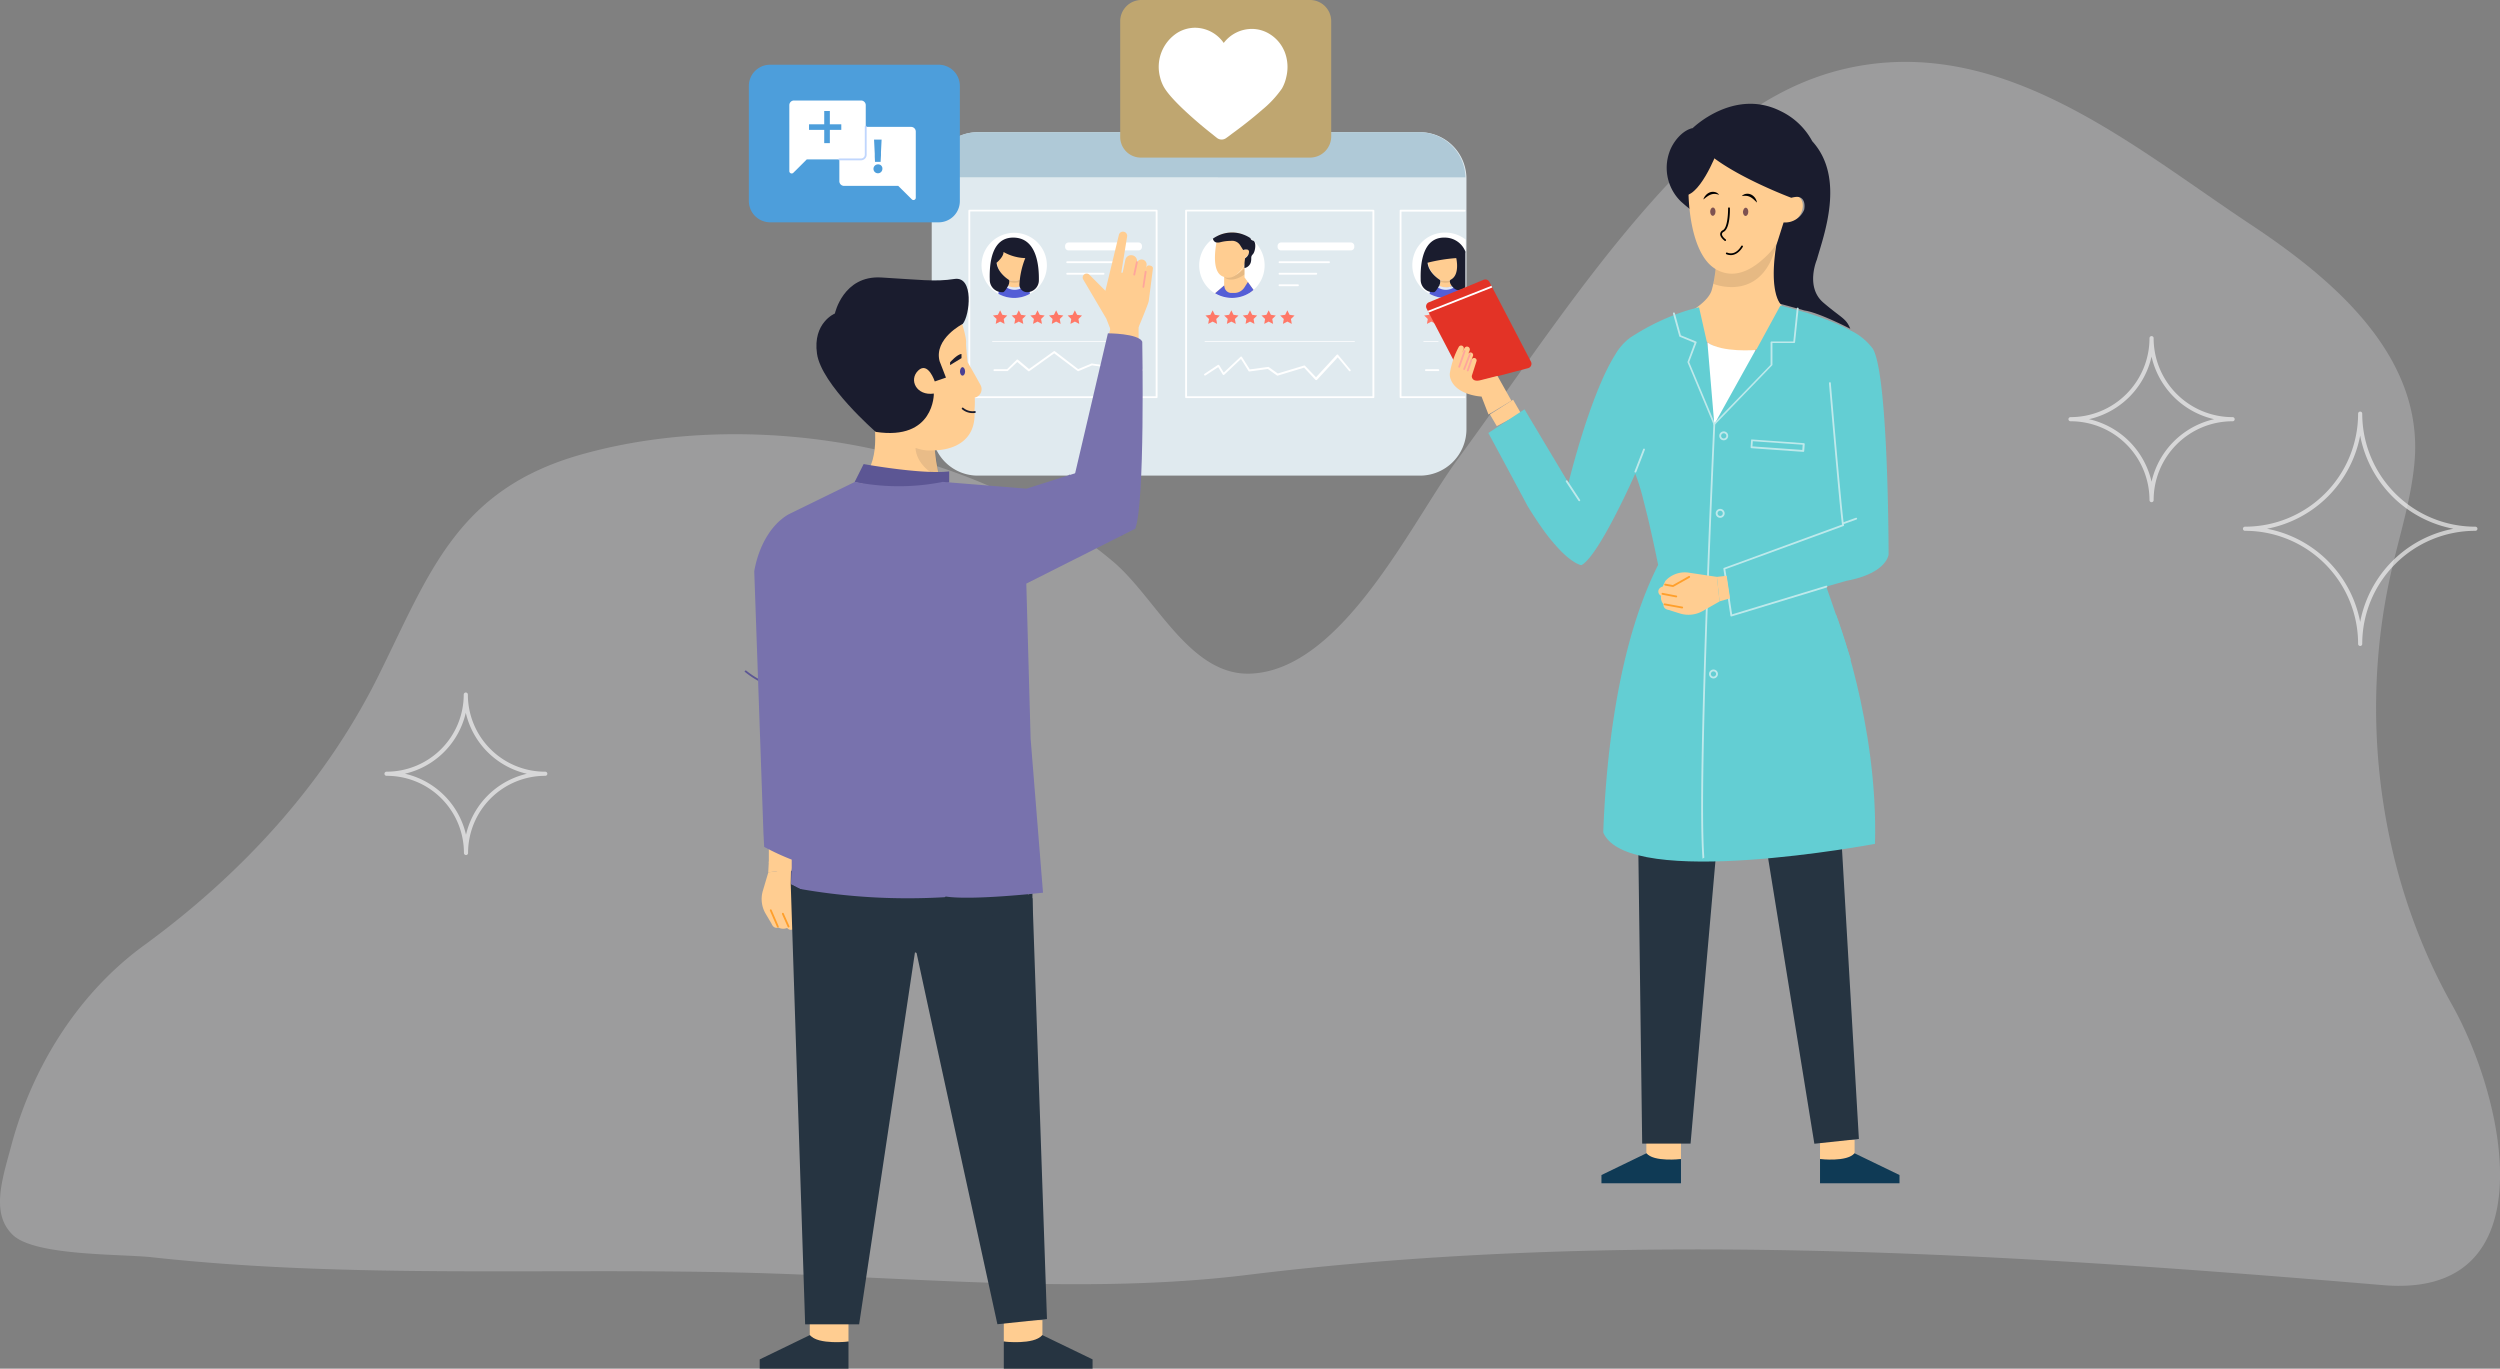 <svg xmlns="http://www.w3.org/2000/svg" viewBox="0 0 605.2 331.33"><rect x="0" y="0" width="605.2" height="331.33" fill="#808080" stroke="none"/><defs><style>.cls-1{fill:#f0f3f7;opacity:0.25;}.cls-2,.cls-24{fill:#ffcd91;}.cls-3{fill:#ff9f2b;}.cls-4{fill:#e0eaef;}.cls-5{fill:#afc9d7;}.cls-6,.cls-7{fill:#fff;}.cls-16,.cls-21,.cls-24,.cls-27,.cls-28,.cls-6{fill-rule:evenodd;}.cls-8{fill:#ffcec8;}.cls-9{fill:#1a1c2e;}.cls-10{opacity:0.1;}.cls-11{fill:#545ed6;}.cls-12{fill:#ff7867;}.cls-13{fill:#e0e8f9;}.cls-14,.cls-16{fill:#4d9edb;}.cls-15{fill:#c0d6fd;}.cls-17{fill:#bfa670;}.cls-18{fill:#63ced3;}.cls-19,.cls-21{fill:#bee9eb;}.cls-20{fill:#7e5251;}.cls-22{fill:#e33326;}.cls-23{fill:#ffa69c;}.cls-25{fill:#5c5694;}.cls-26{fill:#493f93;}.cls-27,.cls-30{fill:#263441;}.cls-28,.cls-31{fill:#7872ad;}.cls-29{fill:#0f3a55;}.cls-32{opacity:0.6;}.cls-33{fill:none;stroke:#fff;stroke-linecap:round;stroke-linejoin:round;}</style></defs><title>Asset 21</title><g id="Layer_2" data-name="Layer 2"><g id="Layer_1-2" data-name="Layer 1"><path class="cls-1" d="M1.52,297a9.48,9.48,0,0,0,1.63,2c5.37,5.08,26.3,4.55,33.55,5.35,47.55,5.24,95.47,2.56,143.19,3.73,39.8,1,82.36,5.44,122,.56,91-11.19,184-5.2,275,2.47,40,3.36,29.76-44.65,16.69-67.89-17.62-31.32-22.66-69.79-14.72-104.73,2-8.86,4.85-17.59,5.65-26.65,2.28-25.94-20.15-44.55-39.72-57.53C517,35.88,486.74,10,450.92,15.81c-21.2,3.44-36.57,16.84-50.44,32.29C383,67.63,368.48,89.88,353,111c-11.3,15.35-28,51.2-50.27,52.07-14.68.57-22.88-18.32-33.22-27.08-33.19-28.07-87-37.71-128.67-26-30.37,8.51-36.89,28.82-49.43,54-13,26-32.95,47.59-56.33,64.7C19,240.32,7.86,258.18,2.75,277.25.86,284.34-1.67,291.8,1.52,297Z"/><polygon class="cls-2" points="186.12 208.53 185.97 211.17 191.89 210.44 191.61 208.09 186.12 208.53"/><path class="cls-2" d="M186,211.17l-1.33,4.48a7,7,0,0,0,.67,5.53l1.43,2.42c.61,1.44,1.65.92,1.65.92a2.36,2.36,0,0,0,2.13.11,1.12,1.12,0,0,0,1.62.2,1.46,1.46,0,0,0,.46-1.07l1.2-.93a6.34,6.34,0,0,0,.6-6.09l-2.51-6.3Z"/><path class="cls-3" d="M189.43,221a.21.21,0,0,1,.29.11l1.38,3.1a.23.23,0,0,1-.12.3.22.22,0,0,1-.29-.11l-1.38-3.1v-.05A.21.21,0,0,1,189.43,221Z"/><path class="cls-3" d="M186.5,220.15a.22.22,0,0,1,.29.12l1.71,3.95a.22.22,0,0,1-.12.29.21.21,0,0,1-.29-.12l-1.71-3.94,0,0A.24.24,0,0,1,186.5,220.15Z"/><path class="cls-3" d="M191.94,221.29,193.2,217a.21.21,0,0,1,.27-.15.23.23,0,0,1,.16.28l-1.24,4.2.73,1.69a.22.22,0,0,1-.12.29.23.23,0,0,1-.3-.12l-.76-1.75v0A.25.25,0,0,1,191.94,221.29Z"/><path class="cls-4" d="M343.68,115.14H236.83A11.16,11.16,0,0,1,225.55,104V43.26A11.26,11.26,0,0,1,236.83,32H343.68A11.26,11.26,0,0,1,355,43.26V103.9A11.26,11.26,0,0,1,343.68,115.14Z"/><path class="cls-5" d="M354.75,42.93A11.19,11.19,0,0,0,343.47,32H236.76a11.19,11.19,0,0,0-11.28,10.91Z"/><path class="cls-6" d="M287.36,95.92h44.88V51.19H287.36Zm45.11.45H287.13a.23.23,0,0,1-.23-.23V51a.22.22,0,0,1,.23-.22h45.34a.23.23,0,0,1,.23.22V96.14A.23.23,0,0,1,332.47,96.37Z"/><path class="cls-7" d="M306.14,64.22a7.92,7.92,0,1,1-12.56-6.39,7.58,7.58,0,0,1,1.3-.75,7.78,7.78,0,0,1,3.34-.74,7.67,7.67,0,0,1,2.6.44,7.78,7.78,0,0,1,1.87.93A7.89,7.89,0,0,1,306.14,64.22Z"/><path class="cls-8" d="M296.3,66.86v-.13S296.09,66.81,296.3,66.86Z"/><path class="cls-2" d="M303.43,70.15a7.9,7.9,0,0,1-1,.75l-8.29.06,2.2-1.84a.74.74,0,0,1,0-.3l0-1.73v-.23a6.94,6.94,0,0,0,1.52,0c2.3-.18,3.3-2.62,3.42-2.92,0,0,0,0,0,0h0v1h0v2.22Z"/><path class="cls-2" d="M302.43,60.79a1.56,1.56,0,0,1-.45,1.12l-.05.06a3.79,3.79,0,0,1-.38.36l-.08.06-.05,0,0,1.18s-.06.17-.19.45v0a6.17,6.17,0,0,1-2.09,2.56,2.56,2.56,0,0,1-.39.22l-.24.11a3.5,3.5,0,0,1-2.22.11h0c-2.88-.78-2.21-6.13-1.81-8.31.1-.57.19-.93.19-.93a4.59,4.59,0,0,1,.24-.74,7.78,7.78,0,0,1,3.34-.74,7.67,7.67,0,0,1,2.6.44l.13,3.81.2-.08.05,0,.13-.05.12,0,.07,0h.05C302,60.29,302.38,60.31,302.43,60.79Z"/><path class="cls-9" d="M303.29,61.55c-.64.68-.21.86-.51,2a2,2,0,0,1-1.52,1.35v0a7.12,7.12,0,0,1,0-.8v-.16s0,0,0,0a10.51,10.51,0,0,1,.17-1.47l.05,0,.08-.06.07-.06a1.78,1.78,0,0,0,.31-.3l.05-.06a1.77,1.77,0,0,0,.37-1,.52.52,0,0,0-.51-.58l-.27,0h-.05l-.07,0-.12,0-.13.05-.05,0-.2.08-.7-1.1a2.31,2.31,0,0,0-2.32-1.13,10.17,10.17,0,0,0-2.46.31,2.54,2.54,0,0,1-1,.08,1,1,0,0,1-.67-.46,1.49,1.49,0,0,1-.2-.46,7.58,7.58,0,0,1,1.3-.75,7.78,7.78,0,0,1,3.34-.74,7.67,7.67,0,0,1,2.6.44,7.78,7.78,0,0,1,1.87.93.73.73,0,0,0,.57.57C304.22,58.45,303.92,60.88,303.29,61.55Z"/><g class="cls-10"><path d="M296.26,67.06a2.92,2.92,0,0,0,2.5-.21,9,9,0,0,0,2.5-1.94v1.53S298.35,68.76,296.26,67.06Z"/></g><path class="cls-11" d="M302.08,68.27l-.83,1.31a2.9,2.9,0,0,1-2.44,1.34h-.72a1.68,1.68,0,0,1-1.65-1.33l-.1-.48L294.16,71h0a8,8,0,0,0,8.29-.07,10.77,10.77,0,0,0,1-.75Z"/><path class="cls-7" d="M327,60.62H310.13a.84.84,0,0,1-.85-.84v-.24a.85.85,0,0,1,.85-.84H327a.85.85,0,0,1,.85.84v.24A.84.84,0,0,1,327,60.62Z"/><path class="cls-7" d="M321.72,63.7H309.8a.23.23,0,1,1,0-.45h11.92a.22.22,0,0,1,.22.22A.22.22,0,0,1,321.72,63.7Z"/><path class="cls-7" d="M318.58,66.49H309.8a.23.23,0,1,1,0-.45h8.78a.23.23,0,1,1,0,.45Z"/><path class="cls-7" d="M314.2,69.28h-4.4a.23.23,0,1,1,0-.45h4.4a.22.22,0,0,1,.22.22A.22.22,0,0,1,314.2,69.28Z"/><path class="cls-7" d="M318.58,92a.28.28,0,0,1-.16-.07L315.69,89l-6.34,1.92a.24.24,0,0,1-.2,0l-2.24-1.6-4.44.61a.25.25,0,0,1-.23-.11l-1.83-2.92-4.05,3.82a.31.31,0,0,1-.19.06.23.23,0,0,1-.16-.11l-1.11-1.79-3.06,2a.24.24,0,0,1-.32-.06.22.22,0,0,1,.06-.31l3.26-2.18a.21.21,0,0,1,.17,0,.25.25,0,0,1,.15.1l1.09,1.76,4.05-3.81a.2.2,0,0,1,.18-.06.21.21,0,0,1,.17.1l1.9,3,4.39-.59a.22.22,0,0,1,.16,0l2.23,1.58,6.36-1.92a.22.22,0,0,1,.23.06l2.66,2.78,5-5.43a.21.21,0,0,1,.17-.08A.25.25,0,0,1,324,86l2.91,3.5a.21.21,0,0,1,0,.31.22.22,0,0,1-.32,0l-2.75-3.3-5,5.42A.21.21,0,0,1,318.58,92Z"/><path class="cls-7" d="M327.89,82.78H291.71a.08.08,0,0,1-.09-.09.09.09,0,0,1,.09-.09h36.18a.1.1,0,0,1,.09.09A.09.09,0,0,1,327.89,82.78Z"/><polygon class="cls-12" points="293.55 75.13 294.09 76.21 295.29 76.38 294.43 77.22 294.63 78.41 293.55 77.85 292.48 78.41 292.68 77.22 291.82 76.38 293.02 76.21 293.55 75.13"/><polygon class="cls-12" points="298.08 75.13 298.61 76.21 299.81 76.38 298.94 77.22 299.15 78.41 298.08 77.85 297 78.41 297.21 77.22 296.34 76.38 297.54 76.21 298.08 75.13"/><polygon class="cls-12" points="302.6 75.13 303.13 76.21 304.34 76.38 303.47 77.22 303.67 78.41 302.6 77.85 301.53 78.41 301.73 77.22 300.86 76.38 302.06 76.21 302.6 75.13"/><polygon class="cls-12" points="307.12 75.13 307.66 76.21 308.85 76.38 307.99 77.22 308.19 78.41 307.12 77.85 306.05 78.41 306.25 77.22 305.38 76.38 306.58 76.21 307.12 75.13"/><polygon class="cls-12" points="311.64 75.13 312.18 76.21 313.38 76.38 312.51 77.22 312.71 78.41 311.64 77.85 310.57 78.41 310.78 77.22 309.9 76.38 311.11 76.21 311.64 75.13"/><path class="cls-7" d="M253.43,64.22a7.82,7.82,0,0,1-2.7,5.93,7.9,7.9,0,0,1-1,.75l-.41.23a7.83,7.83,0,0,1-3.8,1,7.92,7.92,0,0,1-3.84-1l-.24-.14a7.87,7.87,0,0,1-.56-13.14,7.58,7.58,0,0,1,1.3-.75,7.93,7.93,0,0,1,5.95-.3,7.85,7.85,0,0,1,5.3,7.44Z"/><path class="cls-11" d="M249.32,71.13a7.83,7.83,0,0,1-3.8,1,7.92,7.92,0,0,1-3.84-1l.39-2.19,7,.2Z"/><path class="cls-2" d="M249.65,63.6c0,1.3-1,2.59-2,3.56a3.12,3.12,0,0,1-4.32,0,5.48,5.48,0,0,1-2-3.56c0-2.65,1.87-4.79,4.19-4.79S249.65,61,249.65,63.6Z"/><path class="cls-2" d="M244.23,67.77a2.1,2.1,0,0,1-.3,1.51l.42.19a2.8,2.8,0,0,0,2.59-.15l.36-.18a2.59,2.59,0,0,1-.37-1.48A3.63,3.63,0,0,1,244.23,67.77Z"/><path class="cls-13" d="M247.35,69.14a3.63,3.63,0,0,1-3.39,0h0a.12.12,0,0,0-.17.06,1.64,1.64,0,0,1-.12.22.12.12,0,0,0,0,.18l.27.14a3.63,3.63,0,0,0,3.39,0l.26-.14a.12.12,0,0,0,0-.19,1.51,1.51,0,0,1-.14-.21A.13.13,0,0,0,247.35,69.14Z"/><path class="cls-9" d="M242.93,61a11.31,11.31,0,0,0,5.27,1.48,20.1,20.1,0,0,0-1.42,6.39,1.84,1.84,0,0,0,1.84,1.86,2.87,2.87,0,0,0,2.87-2.79c.07-3.83-.6-10.25-6-10.42s-6,6.13-5.89,10.09a3,3,0,0,0,3.21,3.12c.37,0,1-1.09,1.28-1.63a1.72,1.72,0,0,0,.23-.8,1.54,1.54,0,0,0-.06-.53s-2.75-1.64-3-4.17C241.27,63.6,243,62.15,242.93,61Z"/><g class="cls-10"><path d="M244.29,68.2a3.65,3.65,0,0,0,2.52.06l.05-.56a3,3,0,0,1-1.4.29,6.27,6.27,0,0,1-1.23-.22Z"/></g><path class="cls-6" d="M234.88,95.92h44.89V51.19H234.88Zm45.12.45H234.65a.22.22,0,0,1-.22-.23V51a.22.22,0,0,1,.22-.22H280a.22.22,0,0,1,.22.22V96.14A.22.22,0,0,1,280,96.37Z"/><path class="cls-7" d="M275.6,60.62H258.69a.84.84,0,0,1-.85-.84v-.24a.85.85,0,0,1,.85-.84H275.6a.85.85,0,0,1,.85.84v.24A.84.84,0,0,1,275.6,60.62Z"/><path class="cls-7" d="M270.27,63.7H258.35a.22.22,0,0,1-.22-.23.22.22,0,0,1,.22-.22h11.92a.23.23,0,1,1,0,.45Z"/><path class="cls-7" d="M267.15,66.49h-8.8a.22.22,0,0,1-.22-.23.22.22,0,0,1,.22-.22h8.8a.22.22,0,0,1,.22.22A.22.22,0,0,1,267.15,66.49Z"/><path class="cls-7" d="M276.45,82.78H240.27a.09.09,0,0,1-.09-.09.1.1,0,0,1,.09-.09h36.18a.11.11,0,0,1,.09.09A.1.1,0,0,1,276.45,82.78Z"/><polygon class="cls-12" points="242.11 75.13 242.65 76.21 243.85 76.38 242.98 77.22 243.18 78.41 242.11 77.85 241.04 78.41 241.25 77.22 240.37 76.38 241.57 76.21 242.11 75.13"/><polygon class="cls-12" points="246.63 75.13 247.17 76.21 248.37 76.38 247.5 77.22 247.71 78.41 246.63 77.85 245.56 78.41 245.76 77.22 244.9 76.38 246.09 76.21 246.63 75.13"/><polygon class="cls-12" points="251.16 75.13 251.69 76.21 252.89 76.38 252.02 77.22 252.23 78.41 251.16 77.85 250.08 78.41 250.29 77.22 249.42 76.38 250.62 76.21 251.16 75.13"/><polygon class="cls-12" points="255.67 75.13 256.21 76.21 257.42 76.38 256.55 77.22 256.75 78.41 255.67 77.85 254.61 78.41 254.81 77.22 253.94 76.38 255.14 76.21 255.67 75.13"/><polygon class="cls-12" points="260.2 75.13 260.74 76.21 261.93 76.38 261.07 77.22 261.27 78.41 260.2 77.85 259.13 78.41 259.33 77.22 258.46 76.38 259.66 76.21 260.2 75.13"/><path class="cls-7" d="M276.45,89.83a.23.23,0,0,1-.2-.11l-1.19-2-4,1.64a.21.21,0,0,1-.11,0l-6.59-.91-3.24,1.38a.24.24,0,0,1-.23,0l-5.69-4.29-6,4.3a.23.23,0,0,1-.28,0l-2.66-2.21L244,89.76a.18.18,0,0,1-.15.07h-3.07a.23.23,0,1,1,0-.45h3l2.35-2.29a.24.24,0,0,1,.3,0l2.67,2.24,6-4.3a.2.2,0,0,1,.26,0L261,89.35,264.23,88a.2.2,0,0,1,.11,0l6.59.91,4.15-1.69a.2.2,0,0,1,.27.09l1.29,2.2a.22.22,0,0,1-.08.31A.2.2,0,0,1,276.45,89.83Z"/><path class="cls-7" d="M354.81,58l-.43-.32a8,8,0,0,0-4.46-1.37A7.87,7.87,0,0,0,345.84,71l.23.14a8,8,0,0,0,3.85,1,7.86,7.86,0,0,0,3.8-1c.14-.07.27-.15.4-.23s.47-.32.69-.49Z"/><path class="cls-11" d="M353.72,71.13a7.86,7.86,0,0,1-3.8,1,8,8,0,0,1-3.85-1l.4-2.19,7,.2Z"/><path class="cls-2" d="M354.05,63.6c0,1.3-1,2.59-2,3.56a3.12,3.12,0,0,1-4.32,0c-1-1-2-2.26-2-3.56,0-2.65,1.88-4.79,4.19-4.79A4.52,4.52,0,0,1,354.05,63.6Z"/><path class="cls-2" d="M348.63,67.77a2.1,2.1,0,0,1-.3,1.51l.41.19a2.8,2.8,0,0,0,2.59-.15l.37-.18a2.59,2.59,0,0,1-.37-1.48A3.63,3.63,0,0,1,348.63,67.77Z"/><path class="cls-13" d="M351.74,69.14a3.61,3.61,0,0,1-3.38,0h0a.12.12,0,0,0-.18.06l-.11.22a.12.12,0,0,0,0,.18l.27.14a3.61,3.61,0,0,0,3.38,0l.27-.14a.13.13,0,0,0,0-.19,1.6,1.6,0,0,1-.13-.21A.14.14,0,0,0,351.74,69.14Z"/><path class="cls-9" d="M354.81,61.07a5.35,5.35,0,0,0-5-3.55c-5.33-.18-6,6.13-5.89,10.09a3,3,0,0,0,3.21,3.12c.37,0,1-1.09,1.28-1.63a1.74,1.74,0,0,0,.24-.8,1.54,1.54,0,0,0-.06-.53s-2.75-1.64-3-4.17a39.25,39.25,0,0,1,6.94-1.12s.95,4-1.27,5.18c-.92.47.66,2.56,1.69,2.56a2.82,2.82,0,0,0,1.79-.65v-8.5Z"/><g class="cls-10"><path d="M348.69,68.2a3.18,3.18,0,0,0,2.37.06l0-.49a2.41,2.41,0,0,1-1.24.22,6.26,6.26,0,0,1-1.22-.22Z"/></g><path class="cls-7" d="M354.56,96.37H339.05a.22.22,0,0,1-.22-.23V51a.22.22,0,0,1,.22-.22h15.51a.22.22,0,0,1,.22.22.22.22,0,0,1-.22.23H339.27V95.92h15.29a.22.22,0,0,1,.22.22A.22.22,0,0,1,354.56,96.37Z"/><path class="cls-7" d="M348.15,82.78h-3.49a.09.09,0,0,1-.09-.09.1.1,0,0,1,.09-.09h3.49a.1.1,0,0,1,.09.09A.09.09,0,0,1,348.15,82.78Z"/><polygon class="cls-12" points="346.5 75.13 347.04 76.21 348.24 76.38 347.37 77.22 347.58 78.41 346.5 77.85 345.43 78.41 345.64 77.22 344.77 76.38 345.97 76.21 346.5 75.13"/><polygon class="cls-12" points="351.03 75.13 351.57 76.21 352.76 76.38 351.9 77.22 352.1 78.41 351.03 77.85 349.95 78.41 350.16 77.22 349.29 76.38 350.49 76.21 351.03 75.13"/><polygon class="cls-12" points="354.81 78.24 354.81 76.24 353.81 76.38 354.68 77.22 354.47 78.41 354.81 78.24"/><path class="cls-7" d="M348.19,89.83h-3a.22.22,0,0,1-.22-.23.22.22,0,0,1,.22-.22h3a.22.22,0,0,1,.22.22A.22.22,0,0,1,348.19,89.83Z"/><path class="cls-14" d="M227.22,53.82H186.43a5.18,5.18,0,0,1-5.15-5.17V20.8a5.14,5.14,0,0,1,5.15-5.13h40.79a5.13,5.13,0,0,1,5.14,5.13V48.7A5.13,5.13,0,0,1,227.22,53.82Z"/><path class="cls-7" d="M220.52,30.72H204.33a1.13,1.13,0,0,0-1.14,1.13v12A1.14,1.14,0,0,0,204.33,45h13.12l3.24,3.21a.56.56,0,0,0,1-.4V31.85A1.13,1.13,0,0,0,220.52,30.72Z"/><path class="cls-7" d="M192.25,24.33h16.19a1.13,1.13,0,0,1,1.14,1.13v12a1.14,1.14,0,0,1-1.14,1.13H195.3l-3.22,3.21a.57.57,0,0,1-1-.4V25.46A1.13,1.13,0,0,1,192.25,24.33Z"/><path class="cls-15" d="M208.44,38.81h-5.25a.23.23,0,0,1-.23-.23.22.22,0,0,1,.23-.22h5.25a.91.91,0,0,0,.91-.91V30.72a.23.23,0,1,1,.45,0v6.73A1.37,1.37,0,0,1,208.44,38.81Z"/><rect class="cls-14" x="199.53" y="26.87" width="1.36" height="7.78"/><rect class="cls-14" x="195.85" y="30.09" width="7.81" height="1.35"/><path class="cls-16" d="M212.54,39.79a1.08,1.08,0,1,0,1.07,1.08A1,1,0,0,0,212.54,39.79Zm-.95-6,.17,3.42,0,.75.06,1.22h1.36l.09-1.62,0-.76.15-3Z"/><path class="cls-17" d="M317.12,38.15H276.33a5,5,0,0,1-5.15-5v-28A5.14,5.14,0,0,1,276.33,0h40.79a5.14,5.14,0,0,1,5.14,5.13V33A5.13,5.13,0,0,1,317.12,38.15Z"/><path class="cls-6" d="M311,12.57q-.15-.36-.33-.72a8.94,8.94,0,0,0-3.12-3.49A8.21,8.21,0,0,0,303.16,7a8.58,8.58,0,0,0-6.92,3.4,8.52,8.52,0,0,0-6.77-3.68,8.25,8.25,0,0,0-4.39,1.18,9.79,9.79,0,0,0-4.26,10.76,9.34,9.34,0,0,0,.78,2.12c1.3,2.55,5.54,6.43,9,9.37l.6.5c.83.69,1.6,1.31,2.27,1.83.44.37.84.68,1.17.94a1.84,1.84,0,0,0,2.19,0c.37-.26.83-.59,1.35-1,2-1.45,4.83-3.61,7.32-5.8l0,0a25.39,25.39,0,0,0,4.78-5.11l.11-.18a9.71,9.71,0,0,0,1-2.71A10.12,10.12,0,0,0,311,12.57Z"/><polygon class="cls-2" points="362.34 103.15 360.69 100.34 366.29 96.76 368.2 100.09 362.34 103.15"/><path class="cls-2" d="M431.29,53s-3.77,15.08-.27,20.55A12.93,12.93,0,0,0,437.64,79s-9.58,5.92-16.55,6.38c-6.55.42-13.93-7.42-14.36-8.56,0,0,6.43-3,7.6-6.44a27.33,27.33,0,0,0,1.06-8.08Z"/><path class="cls-18" d="M447,140.6l-4.9,1.4s2.6,7.31,5.93,17.58c-.68.89-1.36,1.78-2.06,2.66a115.35,115.35,0,0,1-29.13,26.47c-8,5.17-18.09,9.22-28.73,12.89.58-15.86,2.81-39.39,10.29-58.17h0q1.38-3.46,3-6.69s-.91-4.57-2.09-9.69l-.18-.77c-.46-2-1-4-1.45-5.86l-.2-.75a47.22,47.22,0,0,0-1.62-5s-2.06,4.69-4.68,9.77c-.29.58-.6,1.16-.91,1.74-2.26,4.26-4.78,8.45-6.68,10.09a3.7,3.7,0,0,1-.73.52.67.67,0,0,1-.19,0c-.54-.14-2.17-.76-4.78-3.37l-.56-.59a45.83,45.83,0,0,1-4-4.94l-.49-.7c-.93-1.34-1.93-2.88-3-4.62L363,109.82l-2.7-5,2-1.31,5.54-3.63,1.21-.79.75,1.26,9.9,16.57s5.17-21.42,11.37-31.16a13.46,13.46,0,0,1,3.54-4c.36-.24.71-.47,1.07-.68a55.35,55.35,0,0,1,9.54-4.79,40.35,40.35,0,0,1,6.09-1.89h0l2,8.9v.1a4.35,4.35,0,0,0,.67,1.7,3.94,3.94,0,0,0,.5.61c1,1,2.69,1.68,5.8,1a8.86,8.86,0,0,0,.9-.21,25.73,25.73,0,0,0,3.75-1.4h0L430,75.79l.87-1.6L431,74h.05l.1,0c.54.14,2.61.64,5.3,1.46l.29.09.13,0h0l.28.09a76,76,0,0,1,7.59,2.79l.21.1.19.09h0c.86.38,1.72.79,2.52,1.22l.21.11,0,0h0a14.61,14.61,0,0,1,5.48,4.43c3.84,6.16,3.84,49.84,3.84,49.84S456.83,138.77,447,140.6Z"/><path class="cls-19" d="M419.12,149.23a.3.3,0,0,1-.12,0,.27.27,0,0,1-.1-.16l-1.7-11.35a.22.22,0,0,1,.14-.25L445.92,127c-.51-3.25-3.05-32.94-3.16-34.23a.22.22,0,0,1,.21-.24.21.21,0,0,1,.24.2c0,.33,2.77,32.49,3.19,34.36a.22.22,0,0,1-.14.26L417.67,137.8l1.64,10.92,22.76-6.93a.22.22,0,0,1,.28.15.23.23,0,0,1-.15.28l-23,7Z"/><g class="cls-10"><path d="M430.31,57.91s-4.86,7.37-10.78,7.65a13.81,13.81,0,0,1-4.24-.42,23.09,23.09,0,0,1-.5,3.58S427.26,73.81,430.31,57.91Z"/></g><path class="cls-9" d="M409.78,31c-2.59.56-4.83,3.42-5.64,5.79a11.37,11.37,0,0,0,2.79,12c.79.71,1.66,1.45,2.5,2.08.49-2.4.21-5.21.42-7.69.24-2.63.28-6.27,1.85-8.54A13.24,13.24,0,0,1,409.78,31Z"/><path class="cls-2" d="M432.41,52.84A16.2,16.2,0,0,1,428,61.6c-2.71,2.71-7.5,6.59-12.67,3.54-7.13-4.19-7.35-21.65-5.88-27.54a8.6,8.6,0,0,1,2.26-4,10.67,10.67,0,0,1,10.72-2.93c8.39,2.21,11,6.19,11,16.51Z"/><path class="cls-2" d="M432.21,48a2.22,2.22,0,0,1,3.53-.08c1.93,2-.44,7.06-4.39,5.87Z"/><path class="cls-20" d="M421.93,51.28c0,.53.28,1,.63,1s.66-.42.67-1-.27-1-.63-1S422,50.75,421.93,51.28Z"/><path class="cls-20" d="M414,51.24c0,.53.27,1,.63,1s.65-.42.66-1-.27-1-.63-1S414,50.7,414,51.24Z"/><path d="M416.17,47.17a1.72,1.72,0,0,0-1-.67,2.17,2.17,0,0,0-1.26.07,2.52,2.52,0,0,0-1,.72,2.45,2.45,0,0,0-.56,1c.31-.24.6-.48.89-.68a3.79,3.79,0,0,1,.89-.5,2.61,2.61,0,0,1,1-.17A3.37,3.37,0,0,1,416.17,47.17Z"/><path d="M421.65,47.48a3.41,3.41,0,0,1,1.09-.07,2.69,2.69,0,0,1,.94.27,4.14,4.14,0,0,1,.84.59c.27.24.53.5.81.77a2.73,2.73,0,0,0-.44-1.09,2.6,2.6,0,0,0-.92-.82,2.11,2.11,0,0,0-1.25-.21A1.7,1.7,0,0,0,421.65,47.48Z"/><path d="M417.62,58.34a.21.21,0,0,0,.18-.09.22.22,0,0,0-.05-.31c-.26-.18-.93-.79-.9-1.29a.73.73,0,0,1,.45-.55c1.53-.85,1.49-5.19,1.47-5.68a.21.21,0,0,0-.22-.21.21.21,0,0,0-.21.22c0,1.26-.15,4.68-1.25,5.29a1.11,1.11,0,0,0-.67.9c-.05.83,1,1.59,1.08,1.67A.16.16,0,0,0,417.62,58.34Z"/><path d="M419,61.76c1.83,0,2.89-2,2.9-2a.21.21,0,0,0-.09-.29.21.21,0,0,0-.29.09c-.05.09-1.3,2.43-3.42,1.59a.21.21,0,0,0-.28.12.22.22,0,0,0,.12.28A2.85,2.85,0,0,0,419,61.76Z"/><path class="cls-9" d="M415.58,37s-4.36,11.46-8.5,10.26c0,0-.07-12.21,3.6-13.7Z"/><path class="cls-9" d="M441.41,73.27c-4.44-3.78-1.58-10.42-1.58-10.42,1.58-5.7,7-19.74-1.12-28.66a17,17,0,0,0-7.65-7.29C419.75,21.22,409.78,31,409.78,31c-.66,7.72,23.86,16.88,23.86,16.88a6.48,6.48,0,0,1,1.34-.23c1.29,0,2.13,1,1.79,3.08a5,5,0,0,1-5,3.12L430,59.44c-1.82,11.3,1,14.11,1,14.11l5.86,1.62c3.45.49,11.06,4.42,11.06,4.42C446.88,77,445.85,77.07,441.41,73.27Z"/><path class="cls-7" d="M413.33,82.88,415,102.72l10-18S416.92,85.44,413.33,82.88Z"/><path class="cls-19" d="M415,102.94h0a.26.26,0,0,1-.17-.13l-6.31-15.07a.25.25,0,0,1,0-.17L410.21,83l-3.57-1.47a.24.24,0,0,1-.13-.15L405,75.93a.23.23,0,0,1,.16-.28.23.23,0,0,1,.28.15l1.47,5.37,3.67,1.5a.23.23,0,0,1,.12.29l-1.78,4.69,6.14,14.66,13.56-14V82.88a.22.22,0,0,1,.22-.22h5.29l.83-8a.23.23,0,0,1,.45,0l-.86,8.18a.23.23,0,0,1-.22.2h-5.26v5.25a.2.2,0,0,1-.06.15l-13.86,14.36A.21.21,0,0,1,415,102.94Z"/><path class="cls-19" d="M382.31,121.33a.23.23,0,0,1-.19-.1l-3.05-4.6a.24.24,0,0,1,.06-.32.25.25,0,0,1,.32.06L382.5,121a.22.22,0,0,1-.07.31A.19.19,0,0,1,382.31,121.33Z"/><path class="cls-19" d="M446.18,126.91a.22.22,0,0,1-.07-.43l3.15-1.13a.23.23,0,0,1,.29.13.23.23,0,0,1-.14.29l-3.15,1.13Z"/><path class="cls-19" d="M395.9,114.39a.12.12,0,0,1-.08,0,.21.21,0,0,1-.13-.29l2.08-5.36a.22.22,0,0,1,.42.16l-2.08,5.36A.21.21,0,0,1,395.9,114.39Z"/><path class="cls-21" d="M417.28,104.88a.63.63,0,0,0-.63.63.63.63,0,0,0,.63.63.63.63,0,0,0,.63-.63A.64.64,0,0,0,417.28,104.88Zm0,1.71a1.08,1.08,0,1,1,1.08-1.08A1.08,1.08,0,0,1,417.28,106.59Z"/><path class="cls-21" d="M416.42,123.64a.63.63,0,1,0,0,1.26.63.63,0,0,0,0-1.26Zm0,1.71a1.08,1.08,0,0,1,0-2.16,1.08,1.08,0,1,1,0,2.16Z"/><path class="cls-21" d="M414.79,162.53a.63.63,0,0,0-.62.63.63.63,0,0,0,.62.63.64.64,0,0,0,.64-.63A.64.64,0,0,0,414.79,162.53Zm0,1.71a1.08,1.08,0,1,1,1.09-1.08A1.09,1.09,0,0,1,414.79,164.24Z"/><path class="cls-21" d="M424.23,108.06l12.07.86.09-1.26-12.07-.85Zm12.28,1.33h0L424,108.5a.22.22,0,0,1-.21-.24l.12-1.71a.25.25,0,0,1,.08-.16.19.19,0,0,1,.16,0l12.53.89a.19.19,0,0,1,.15.08.23.23,0,0,1,.06.16l-.13,1.71A.21.21,0,0,1,436.51,109.39Z"/><path class="cls-22" d="M357.93,92.27l12-3.15a1.09,1.09,0,0,0,.69-1.55L360.55,68.24a1.11,1.11,0,0,0-1.39-.51L345.9,73.18a1.08,1.08,0,0,0-.55,1.51l9.32,17.86a1.09,1.09,0,0,0,1.39.49l1.73-.71Z"/><path class="cls-2" d="M360.33,100.34,358.65,96s-6.26-.27-7.56-4.46a3,3,0,0,1-.09-1.32A20,20,0,0,1,353.13,84a.65.65,0,0,1,1.16.59l-.41.84.65-1.17a.69.69,0,0,1,.92-.28.7.7,0,0,1,.32.88l-.51,1.21.15-.35a.62.62,0,0,1,1.16.46l-.42,1.09.18-.31a.61.61,0,0,1,.88-.19.58.58,0,0,1,.22.67L356.29,91s-.11,1.66,2.27,1l3.95-1,3.37,6Z"/><path class="cls-23" d="M355.31,89.9h-.07a.23.23,0,0,1-.14-.28l.84-2.43a.22.22,0,1,1,.42.14l-.83,2.43A.23.23,0,0,1,355.31,89.9Z"/><path class="cls-23" d="M354.45,89.55h-.08a.23.23,0,0,1-.13-.3l1.41-3.63a.24.24,0,0,1,.29-.13.22.22,0,0,1,.13.29l-1.41,3.64A.22.22,0,0,1,354.45,89.55Z"/><path class="cls-23" d="M353.24,89h-.07a.23.23,0,0,1-.14-.29l1.33-3.81a.23.23,0,0,1,.29-.13.21.21,0,0,1,.13.28l-1.32,3.81A.24.24,0,0,1,353.24,89Z"/><polygon class="cls-7" points="345.83 75.67 345.67 75.25 361.06 69.18 361.23 69.6 345.83 75.67"/><path class="cls-24" d="M193.46,215.48l.1-.27.15-.39.21-4.49,2-41.2-.8-.07c-1.87-.19-6.48-.78-9-2.15v41.93A38.42,38.42,0,0,0,193.46,215.48Z"/><path class="cls-2" d="M211.67,99.38c-.1,6.22,1.93,12.48-5,19.38,0,0,12.84,2.75,21.51,0-1.8-6.94-2.62-12.06-1.38-18.06Z"/><g class="cls-10"><path class="cls-9" d="M226.35,109a10,10,0,0,1-4.71-.57s-.17,4.29,5.8,7.17Z"/></g><path class="cls-2" d="M260.69,114.07l8.21-35,6.73-.27.12,41.54c-.64,2.87-2.51,6.2-5.06,7.67l-1.17.31S270.3,125.06,260.69,114.07Z"/><path class="cls-2" d="M267.81,77.13l-5.6-9.5a.95.95,0,0,1,1.49-1.14l3.89,3.9,3.26-13.49a1,1,0,0,1,2,.39L271.44,66l.33,0,.67-3.16a1.44,1.44,0,0,1,2.82.55l-.1.55,0-.16a1.22,1.22,0,0,1,2.39.52l-.28,1.42.21-.94a.7.7,0,0,1,.82-.51c.36.08.87.2.79.82l-1,7.79c-.09.66-2.46,6.32-2.46,6.32l-6.79.56Z"/><path class="cls-23" d="M274.53,66.69h0a.22.22,0,0,1-.17-.26l.64-3a.22.22,0,0,1,.27-.17.22.22,0,0,1,.17.27l-.64,3A.22.22,0,0,1,274.53,66.69Z"/><path class="cls-23" d="M276.77,69.67h0a.23.23,0,0,1-.19-.26l.54-3.65a.22.22,0,0,1,.25-.19.25.25,0,0,1,.2.26L277,69.47A.23.23,0,0,1,276.77,69.67Z"/><path class="cls-25" d="M271.66,129.6l-.45,0c.58-8.67-12.44-14.24-12.57-14.3l.17-.41C259.36,115.09,272.27,120.61,271.66,129.6Z"/><path class="cls-25" d="M194,167.45a21.36,21.36,0,0,1-13.78-4.88l.31-.32a21,21,0,0,0,14.9,4.7l0,.46C195,167.44,194.51,167.45,194,167.45Z"/><polygon class="cls-7" points="195.27 170.58 194.82 170.56 195.68 144.18 196.13 144.19 195.27 170.58"/><path class="cls-25" d="M206.9,116.66l2.17-4.32s14.18,2.57,20.71,1.77v2.68A43.94,43.94,0,0,1,206.9,116.66Z"/><path class="cls-2" d="M237.35,93.18c-1.26-2.33-3.12-5.53-3.12-5.53s-.43-4-.36-4.77c.11-1.32-1.73-9.22-5.55-11.65,0,0,1.73,2.57,2.37,8.1-2-4.37-5.27-7.24-9-7.24-6,0-10.91,7.42-10.91,16.59s4.89,16.59,10.91,16.59a7.78,7.78,0,0,0,4.18-1.26c0,.57,0,1.09,0,1.51L222.31,108l4,1s10.27.28,9.59-9.63a23.25,23.25,0,0,0,.07-3.14l.12,0A2.1,2.1,0,0,0,237.35,93.18Z"/><path class="cls-26" d="M233.63,89.93c0,.58-.28,1-.63,1s-.61-.47-.61-1,.28-1.05.61-1.05S233.63,89.35,233.63,89.93Z"/><path class="cls-9" d="M230,87.7s1.77-2,2.76-2v1L230,88.38Z"/><path class="cls-9" d="M235.42,100a3.92,3.92,0,0,1-2.53-.94.23.23,0,0,1,0-.32.22.22,0,0,1,.32,0,3.5,3.5,0,0,0,2.74.78.22.22,0,0,1,.26.19.23.23,0,0,1-.19.26A4,4,0,0,1,235.42,100Z"/><path class="cls-9" d="M212,104.55s-13.14-11.42-14.22-18.92,4.33-9.74,4.33-9.74,2-9.24,11.18-8.72,13,1.11,17.77.36,3.72,8.86,2,10.88c0,0-7,3.56-5.61,9l1.55,4-2.71.93s-1.62-4.93-4-2.65-.4,6.19,3.77,5.58C226.08,95.24,226.23,106.72,212,104.55Z"/><path class="cls-27" d="M239.05,208.71c-8.11,1.38-23.28,2.95-45.13,1.17-.77-.06-.35-.18-1.14-.25l1.14.25-1.14-.25-1.3,1.34-.06,3.06c1.28,1-.53.42.5.79l10.76,7.2,7.76,4.53,6.48,2.59,6.47,2,7.77,1.94s10.89-.33,11-.65,5.29-1.62,7.77-2.26V216.2l-1,.31C245.39,214,236.62,210.76,239.05,208.71Z"/><path class="cls-28" d="M248.45,141.28,274.82,128a15.7,15.7,0,0,0-.51-2.71c-2.54-9.17-12.54-11.19-12.54-11.19l-.57.18-2.48.78-10.23,3.23-18.71-1.51-1.57-.13-.5.11a54.53,54.53,0,0,1-19.37.16l-1.39-.26h0l-16.09,7.87c-4.76,2.8-7.39,8.59-8.27,13.76l2.22,63.31.18,3.41a58.72,58.72,0,0,0,6.67,3.09l0,2h0l-.11,1.23v0l-.07,2.54v.32c.71.15,1.43.82,2.15,1a151.37,151.37,0,0,0,35.08,2l.24-.16c6.45,1,23.54-.93,23.54-.93l-3-37.3h0Z"/><path class="cls-2" d="M440.59,275.93v4.65s5.58,1.55,8.37-1.39v-3.26Z"/><path class="cls-29" d="M440.59,280.58s6.51.78,8.37-1.39l10.87,5.26v2H440.59Z"/><path class="cls-2" d="M406.93,275.93v4.65s-5.59,1.55-8.38-1.39v-3.26Z"/><path class="cls-29" d="M406.93,280.58s-6.52.78-8.38-1.39l-10.87,5.26v2h19.25Z"/><polygon class="cls-30" points="396.48 196.3 397.54 276.85 409.25 276.85 415.98 200.4 396.48 196.3"/><path class="cls-30" d="M426.77,200s12.45,76.88,12.45,76.88L450,275.72l-4.63-79.42Z"/><path class="cls-2" d="M243,319.57v5.19s6.23,1.73,9.35-1.55v-3.64Z"/><path class="cls-30" d="M243,324.76s7.27.87,9.35-1.55l12.14,5.87v2.25H243Z"/><path class="cls-2" d="M205.4,319.57v5.19s-6.25,1.73-9.37-1.55v-3.64Z"/><path class="cls-30" d="M205.4,324.76s-7.28.87-9.37-1.55l-12.12,5.87v2.25H205.4Z"/><polygon class="cls-30" points="191.42 214.03 194.91 320.59 207.98 320.59 221.64 229.57 191.42 214.03"/><path class="cls-30" d="M221.64,229.57c-.06,0,19.81,91,19.81,91l12-1.26-3.51-101.9Z"/><path class="cls-18" d="M444.49,148.81s10.2,26.24,9.41,55.47c0,0-59.63,11.24-65.76-2.68Z"/><path class="cls-31" d="M260.2,114.86l8-34.17s7.28,0,8.32,2c0,0,.71,39.45-1.72,45.32Z"/><path class="cls-19" d="M412.58,207.6c-1.42-18.56,2.61-104.18,2.64-104.87a.23.23,0,0,0-.21-.24.22.22,0,0,0-.24.21c0,.7-4.1,86.92-2.62,105.18Z"/><polygon class="cls-2" points="417.99 139.39 415.63 139.65 416.27 145.58 418.81 144.84 417.99 139.39"/><path class="cls-2" d="M415.64,139.65l-6.7-1a6.37,6.37,0,0,0-5.81,2L402.5,142a1.45,1.45,0,0,0-.93.68,1.13,1.13,0,0,0,.55,1.54,2.38,2.38,0,0,0,.59,2.05s-.26,1.13,1.28,1.4l2.68.84a7,7,0,0,0,5.54-.6l4.06-2.31Z"/><path class="cls-3" d="M405.74,144.61h0l-3.34-.64a.21.21,0,0,1-.17-.26.23.23,0,0,1,.27-.18l3.32.64a.21.21,0,0,1,.18.26A.22.22,0,0,1,405.74,144.61Z"/><path class="cls-3" d="M407.18,147.29h0l-4.23-.77a.22.22,0,0,1-.18-.26.21.21,0,0,1,.26-.18l4.23.77a.2.2,0,0,1,.18.25A.23.23,0,0,1,407.18,147.29Z"/><path class="cls-3" d="M405,142.09h-.05l-1.88-.34a.23.23,0,0,1-.18-.26.23.23,0,0,1,.26-.19l1.81.33,3.8-2.15a.23.23,0,1,1,.23.39l-3.88,2.19A.23.23,0,0,1,405,142.09Z"/><g class="cls-32"><path class="cls-33" d="M543.47,128a27.87,27.87,0,0,0,27.88-27.86A27.87,27.87,0,0,0,599.24,128a27.87,27.87,0,0,0-27.89,27.88A27.86,27.86,0,0,0,543.47,128Z"/><path class="cls-33" d="M93.57,187.31a19.18,19.18,0,0,0,19.19-19.17A19.18,19.18,0,0,0,132,187.31a19.18,19.18,0,0,0-19.19,19.18A19.17,19.17,0,0,0,93.57,187.31Z"/><path class="cls-33" d="M501.23,101.48a19.61,19.61,0,0,0,19.62-19.62,19.61,19.61,0,0,0,19.62,19.62,19.59,19.59,0,0,0-19.62,19.59A19.59,19.59,0,0,0,501.23,101.48Z"/></g></g></g></svg>